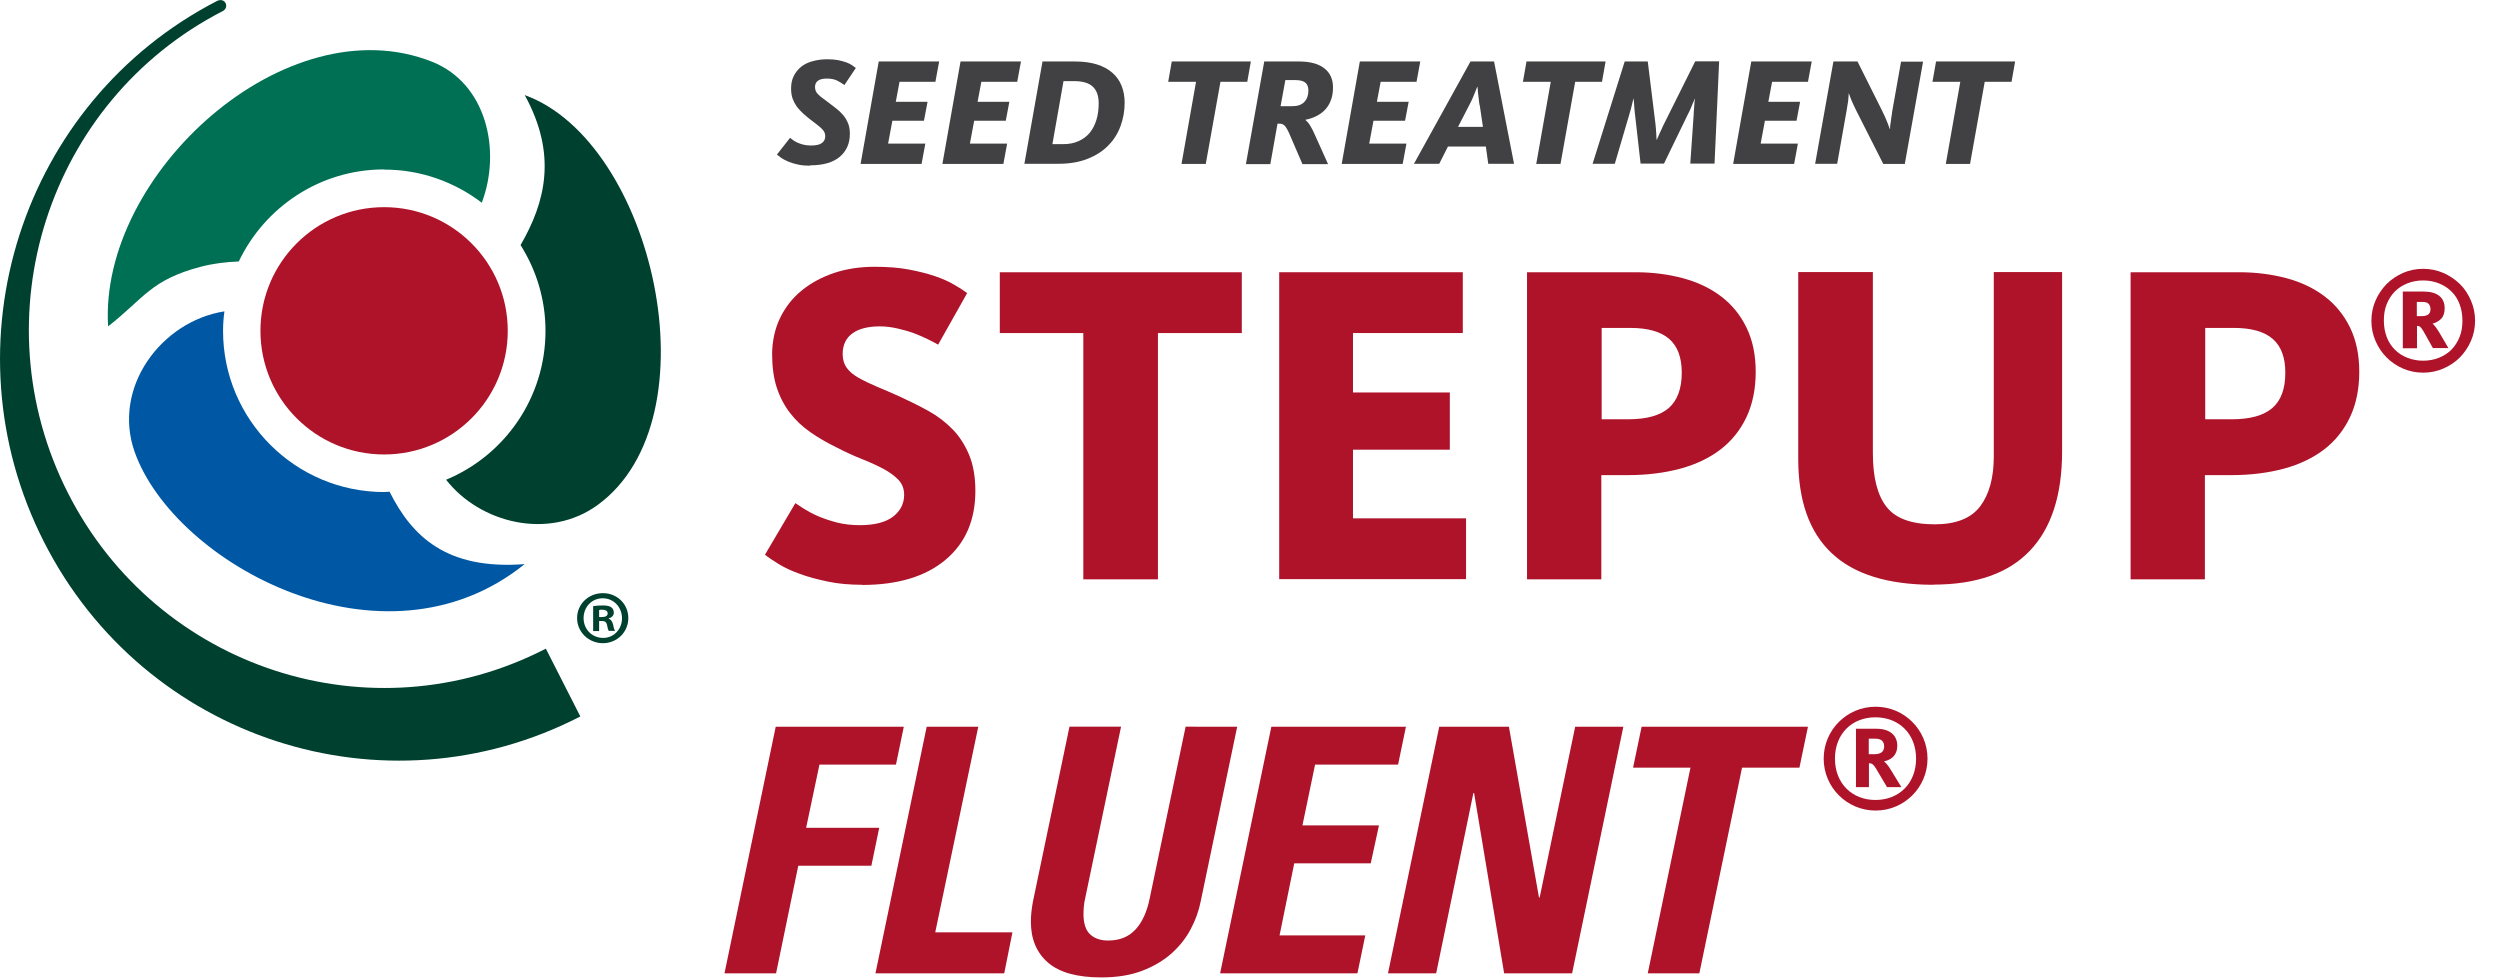 <svg viewBox="0 0 146.38 57.39" xmlns="http://www.w3.org/2000/svg" xmlns:xlink="http://www.w3.org/1999/xlink"><clipPath id="a"><path d="m0 0h38.68v44.53h-38.68z"/></clipPath><clipPath id="b"><path d="m0 0h39.48v44.63h-39.48z"/></clipPath><path d="m47.42 9.7c-.27 0-.51-.02-.72-.07s-.39-.1-.55-.17-.29-.14-.4-.21c-.11-.08-.19-.14-.26-.2l.77-.98s.1.08.17.13.16.11.26.15.21.09.35.12c.13.03.28.05.44.05.31 0 .52-.05.65-.15s.19-.23.19-.4c0-.08-.02-.16-.05-.23s-.09-.14-.16-.21-.17-.15-.28-.24-.25-.19-.42-.32c-.14-.11-.27-.22-.4-.34s-.24-.24-.35-.38c-.1-.14-.18-.29-.25-.47-.06-.17-.09-.38-.09-.6 0-.28.05-.53.16-.74s.25-.39.44-.54.41-.25.67-.32.54-.11.84-.11c.25 0 .46.02.64.05.18.04.34.08.48.13s.25.11.34.17.16.11.22.16l-.67 1c-.1-.08-.24-.16-.4-.25-.17-.09-.38-.13-.63-.13-.46 0-.69.17-.69.5 0 .09.02.17.05.24s.08.14.15.2c.07.07.15.14.25.21.1.08.22.16.36.27s.29.22.43.33.28.24.4.38.22.3.29.48c.08.18.11.39.11.63 0 .56-.2 1.01-.59 1.34s-.97.5-1.72.5z" fill="#414042"/><path d="m51.47 3.6h3.52l-.22 1.19h-2.1l-.22 1.17h1.86l-.21 1.11h-1.85l-.25 1.34h2.18l-.22 1.19h-3.57l1.06-5.99z" fill="#414042"/><path d="m56.26 3.6h3.52l-.22 1.19h-2.1l-.22 1.17h1.86l-.21 1.11h-1.85l-.25 1.34h2.18l-.22 1.19h-3.57l1.06-5.99z" fill="#414042"/><path d="m61.05 3.6h1.9c.49 0 .91.06 1.27.17s.67.28.91.49.42.46.54.76.18.63.18.99c0 .48-.08.94-.24 1.37-.16.44-.4.82-.72 1.14-.32.33-.73.59-1.21.78s-1.05.29-1.7.29h-2l1.06-5.99zm1.2 4.84c.35 0 .65-.06.91-.18s.48-.28.65-.49.3-.46.39-.76c.09-.29.13-.62.13-.97 0-.43-.12-.76-.35-.97-.23-.22-.6-.32-1.1-.32h-.61l-.65 3.69h.62z" fill="#414042"/><path d="m70.03 4.79h-1.63l.21-1.19h4.63l-.21 1.19h-1.57l-.86 4.81h-1.42z" fill="#414042"/><path d="m74.02 3.6h2.03c.65 0 1.15.13 1.49.4.34.26.51.64.51 1.12 0 .29-.04.54-.13.76-.08.22-.2.4-.34.55s-.31.27-.51.37-.41.17-.63.21v.02c.1.08.2.2.29.35s.2.37.32.65l.71 1.58h-1.5l-.74-1.72c-.11-.26-.21-.43-.29-.52s-.18-.13-.31-.13h-.12l-.42 2.37h-1.43l1.07-5.99zm1.61 2.62c.34 0 .58-.08.74-.25s.24-.39.24-.66c0-.22-.06-.37-.18-.47s-.31-.15-.58-.15h-.59l-.28 1.53h.66z" fill="#414042"/><path d="m79.64 3.6h3.52l-.22 1.19h-2.1l-.22 1.17h1.86l-.21 1.11h-1.85l-.25 1.34h2.18l-.22 1.19h-3.57l1.06-5.99z" fill="#414042"/><path d="m84.26 9.59h-1.47l3.31-5.99h1.38l1.17 5.99h-1.51l-.14-1.01h-2.22l-.51 1.01zm2.37-3.44c-.02-.13-.04-.26-.05-.39-.02-.13-.03-.24-.04-.34 0-.1-.02-.21-.03-.33h-.02c-.05.12-.09.23-.13.33s-.09.21-.14.34c-.06.13-.12.26-.19.39l-.66 1.28h1.46l-.19-1.28z" fill="#414042"/><path d="m90.8 4.79h-1.63l.21-1.19h4.63l-.21 1.19h-1.57l-.86 4.81h-1.42z" fill="#414042"/><path d="m95.13 3.6h1.35l.45 3.65c.01.1.02.2.03.31 0 .1.01.2.02.28 0 .09 0 .16.01.22s0 .1 0 .12h.02s.03-.06.06-.13.06-.14.1-.23.09-.18.13-.28.09-.2.14-.3l1.82-3.65h1.4l-.27 5.99h-1.42l.2-2.89c0-.11.01-.21.02-.31 0-.1.02-.19.02-.28 0-.08.01-.15.02-.21s.01-.09.02-.1h-.02s-.02.04-.04.1c-.02.05-.05.12-.09.2-.03.08-.07.17-.11.27s-.09.2-.14.29l-1.42 2.93h-1.37l-.33-2.91c-.01-.1-.02-.19-.03-.29 0-.1-.02-.19-.02-.27s-.01-.16-.02-.22c0-.06 0-.1 0-.11h-.02s0 .05-.03.11l-.05.22c-.02.08-.04.18-.07.28s-.06.2-.09.31l-.85 2.89h-1.3l1.88-5.99z" fill="#414042"/><path d="m102.56 3.6h3.52l-.22 1.19h-2.1l-.22 1.17h1.86l-.21 1.11h-1.85l-.25 1.34h2.18l-.22 1.19h-3.57l1.06-5.99z" fill="#414042"/><path d="m107.36 3.6h1.4l1.44 2.88c.14.28.24.51.32.72s.12.32.13.35h.02s0-.06 0-.12.01-.14.03-.23c.01-.09.03-.2.04-.31.02-.11.04-.23.05-.35l.52-2.93h1.29l-1.07 5.99h-1.26l-1.57-3.1c-.13-.26-.23-.48-.31-.67-.07-.19-.11-.3-.13-.35h-.02s0 .06 0 .12-.01.13-.02.22c0 .09-.02.18-.04.29s-.04.22-.05.32l-.56 3.16h-1.29l1.07-5.99z" fill="#414042"/><path d="m114.78 4.79h-1.63l.21-1.19h4.63l-.21 1.19h-1.57l-.86 4.81h-1.42z" fill="#414042"/><g fill="#ae132a"><path d="m50.48 34.24c-.74 0-1.41-.06-2.02-.19s-1.16-.27-1.63-.45c-.48-.17-.89-.36-1.23-.57s-.61-.39-.81-.55l1.78-3.02c.11.07.27.18.49.32s.49.29.81.43.7.27 1.12.38.88.16 1.36.16c.86 0 1.51-.17 1.94-.5s.65-.76.65-1.28c0-.34-.11-.63-.32-.86-.22-.23-.51-.45-.88-.65s-.79-.39-1.27-.58-.98-.42-1.5-.69c-.56-.27-1.07-.57-1.53-.89s-.86-.7-1.19-1.13-.59-.93-.77-1.48c-.18-.56-.27-1.21-.27-1.94s.15-1.48.46-2.12.73-1.18 1.27-1.62 1.17-.78 1.9-1.03c.73-.24 1.52-.36 2.36-.36.76 0 1.43.05 2.01.16s1.1.24 1.54.39.81.32 1.12.5.56.34.76.49l-1.7 3.02c-.16-.09-.36-.2-.61-.32s-.51-.24-.81-.35-.62-.2-.97-.28-.7-.12-1.04-.12c-.68 0-1.22.14-1.59.41s-.57.67-.57 1.21c0 .32.08.59.24.81s.39.41.69.58.65.34 1.05.51c.41.17.85.36 1.34.58.59.27 1.16.55 1.7.85s1.01.66 1.42 1.08.73.93.97 1.51.36 1.28.36 2.09c0 1.71-.58 3.06-1.75 4.04s-2.8 1.47-4.89 1.47z"/><path d="m63.43 19.5h-4.89v-3.56h14.17v3.56h-4.91v14.42h-4.37z"/><path d="m74.9 15.94h10.75v3.56h-6.43v3.48h5.67v3.35h-5.67v4.02h6.62v3.56h-10.94z"/><path d="m89.42 15.94h6.34c.99 0 1.92.12 2.78.35s1.61.59 2.24 1.07 1.12 1.08 1.48 1.82.54 1.6.54 2.59-.18 1.89-.54 2.65-.86 1.39-1.51 1.89-1.44.88-2.36 1.13c-.93.25-1.96.38-3.09.38h-1.54v6.1h-4.35v-17.98zm5.91 8.61c1.08 0 1.87-.22 2.38-.66.5-.44.76-1.13.76-2.07 0-.88-.24-1.54-.73-1.97s-1.25-.65-2.29-.65h-1.67v5.35h1.57z"/><path d="m113.2 34.24c-2.66 0-4.65-.62-5.95-1.85-1.31-1.23-1.96-3.07-1.96-5.52v-10.94h4.37v10.61c0 1.42.27 2.47.81 3.15s1.48 1.01 2.81 1.01c1.24 0 2.13-.35 2.66-1.05s.8-1.67.8-2.92v-10.8h4v10.5c0 2.56-.63 4.5-1.89 5.82s-3.14 1.98-5.64 1.98z"/><path d="m124.76 15.94h6.34c.99 0 1.92.12 2.78.35s1.61.59 2.24 1.07 1.12 1.08 1.48 1.82.54 1.6.54 2.59-.18 1.89-.54 2.65-.86 1.39-1.51 1.89-1.44.88-2.36 1.13c-.93.25-1.96.38-3.09.38h-1.54v6.1h-4.35v-17.98zm5.91 8.61c1.08 0 1.87-.22 2.38-.66s.76-1.13.76-2.07c0-.88-.24-1.54-.73-1.97s-1.25-.65-2.29-.65h-1.67v5.35h1.57z"/><path d="m42.42 56.99 3-14.44h7.5l-.46 2.22h-4.48l-.78 3.7h4.28l-.46 2.22h-4.28l-1.3 6.3z"/><path d="m51.26 56.99 3-14.44h3.02l-2.52 12.04h4.52l-.48 2.4z"/><path d="m72.44 42.55-2.14 10.24c-.11.55-.3 1.08-.58 1.61s-.65 1-1.12 1.42-1.04.76-1.72 1.02-1.48.39-2.4.39c-1.41 0-2.45-.29-3.12-.87s-1-1.38-1-2.39c0-.36.04-.75.12-1.18l2.14-10.24h3.02l-2.1 10.04c-.04.19-.07.35-.08.5s-.02.29-.02.42c0 .56.13.96.39 1.2s.61.36 1.05.36c.67 0 1.2-.21 1.6-.64s.68-1.04.84-1.84l2.1-10.04z"/><path d="m71.44 56.99 3-14.44h7.88l-.46 2.22h-4.86l-.74 3.56h4.48l-.48 2.22h-4.48l-.86 4.22h5.02l-.46 2.22z"/><path d="m81.27 56.99 3-14.44h4.08l1.76 10h.04l2.08-10h2.82l-3 14.44h-3.98l-1.76-10.56h-.04l-2.18 10.56z"/><path d="m105.86 42.55-.5 2.4h-3.36l-2.5 12.04h-3.02l2.5-12.04h-3.36l.5-2.4z"/><path d="m141.88 21.82c-.42 0-.81-.08-1.18-.24s-.69-.38-.96-.65-.49-.6-.65-.97-.24-.76-.24-1.18.08-.81.24-1.18.38-.69.65-.97c.27-.27.6-.49.96-.65.37-.16.76-.24 1.18-.24s.81.08 1.18.24.69.38.97.65.49.6.65.97.24.76.24 1.18-.08.81-.24 1.18-.38.69-.65.97c-.27.27-.6.49-.97.65s-.76.24-1.18.24zm0-.7c.33 0 .64-.06.92-.17s.53-.27.73-.47.36-.45.48-.74.17-.61.17-.97-.06-.68-.17-.97-.27-.54-.48-.74c-.2-.2-.45-.36-.73-.47s-.59-.17-.92-.17-.64.06-.92.17-.53.27-.73.47-.36.45-.48.74-.17.61-.17.97.06.68.17.97.27.53.48.74.45.36.73.47.59.17.92.17zm-1.2-4.05h1.22c.41 0 .72.09.93.26s.31.41.31.72c0 .27-.07.48-.21.62s-.31.23-.5.28c.04.03.1.09.16.17s.14.19.23.34l.54.92h-.91l-.56-1c-.08-.12-.14-.21-.18-.24-.05-.04-.11-.06-.19-.06v1.31h-.83v-3.31zm1.13 1.44c.15 0 .27-.03.36-.09s.14-.17.14-.32c0-.13-.04-.23-.11-.31s-.19-.11-.37-.11h-.32v.83h.29z"/><path d="m106.78 44.42c0-1.68 1.36-3.04 3.04-3.04s3.04 1.36 3.04 3.04-1.36 3.04-3.04 3.04-3.04-1.36-3.04-3.04zm5.41 0c0-1.45-1-2.42-2.38-2.42s-2.37.97-2.37 2.42 1 2.42 2.37 2.42 2.38-.96 2.38-2.42zm-3.53-1.75h1.21c.79 0 1.22.39 1.22 1 0 .54-.34.82-.78.91.11.08.24.23.41.51l.61 1h-.84l-.64-1.08c-.16-.25-.23-.32-.42-.32v1.4h-.76v-3.4zm1.07 1.49c.33 0 .59-.1.59-.45 0-.29-.15-.46-.53-.46h-.37v.91z"/></g><g clip-path="url(#a)"><g clip-path="url(#b)"><g fill-rule="evenodd"><path d="m30.72 5.56c1.92 3.49 1.22 6.27-.24 8.79.92 1.46 1.46 3.17 1.46 5.02 0 3.93-2.4 7.3-5.82 8.72 1.98 2.54 6.01 3.56 8.87 1.48 6.98-5.07 3.26-21.28-4.26-24" fill="#00402f"/><path d="m29.73 19.37c0 4-3.24 7.24-7.24 7.24s-7.24-3.24-7.24-7.24 3.24-7.24 7.24-7.24 7.24 3.24 7.24 7.24" fill="#ae132a"/><path d="m22.5 9.93c2.15 0 4.12.73 5.71 1.94 1.15-3.05.29-6.97-2.9-8.25-8.55-3.41-19.53 6.58-18.98 15.49 2.1-1.64 2.49-2.72 5.42-3.49.72-.19 1.47-.28 2.23-.31 1.52-3.18 4.75-5.39 8.51-5.39" fill="#007054"/><path d="m22.81 28.79c-.1 0-.21.02-.31.02-5.21 0-9.44-4.23-9.44-9.44 0-.39.03-.77.08-1.14-3.7.58-6.58 4.46-5.26 8.22 2.33 6.58 14.58 13.24 22.84 6.58-4.57.35-6.6-1.62-7.91-4.24" fill="#0058a4"/></g><path d="m33.98 41.95c-11.48 5.92-25.54 1.34-31.41-10.23-5.88-11.58-1.32-25.76 10.15-31.67.48-.22.74.41.3.61-10.22 5.27-14.28 17.9-9.04 28.21 5.23 10.3 17.76 14.38 27.98 9.11z" fill="#00402f"/><path d="m35.08 36.13h.16c.19 0 .34-.06.34-.21 0-.13-.1-.22-.31-.22-.09 0-.15 0-.19.02v.42zm-.01.82h-.34v-1.46c.13-.02.32-.04.56-.04.28 0 .4.04.5.11.09.06.15.17.15.31 0 .18-.13.29-.3.34v.02c.14.04.21.16.26.35.04.22.08.3.11.36h-.36c-.05-.05-.07-.18-.11-.36-.03-.15-.12-.22-.3-.22h-.16v.58zm-.9-.76c0 .65.49 1.16 1.14 1.16.63.01 1.11-.51 1.11-1.15s-.48-1.17-1.13-1.17-1.12.52-1.12 1.16m2.62 0c0 .82-.66 1.47-1.49 1.47s-1.51-.65-1.51-1.47.67-1.46 1.51-1.46 1.49.64 1.49 1.46" fill="#00402f"/></g></g></svg>
